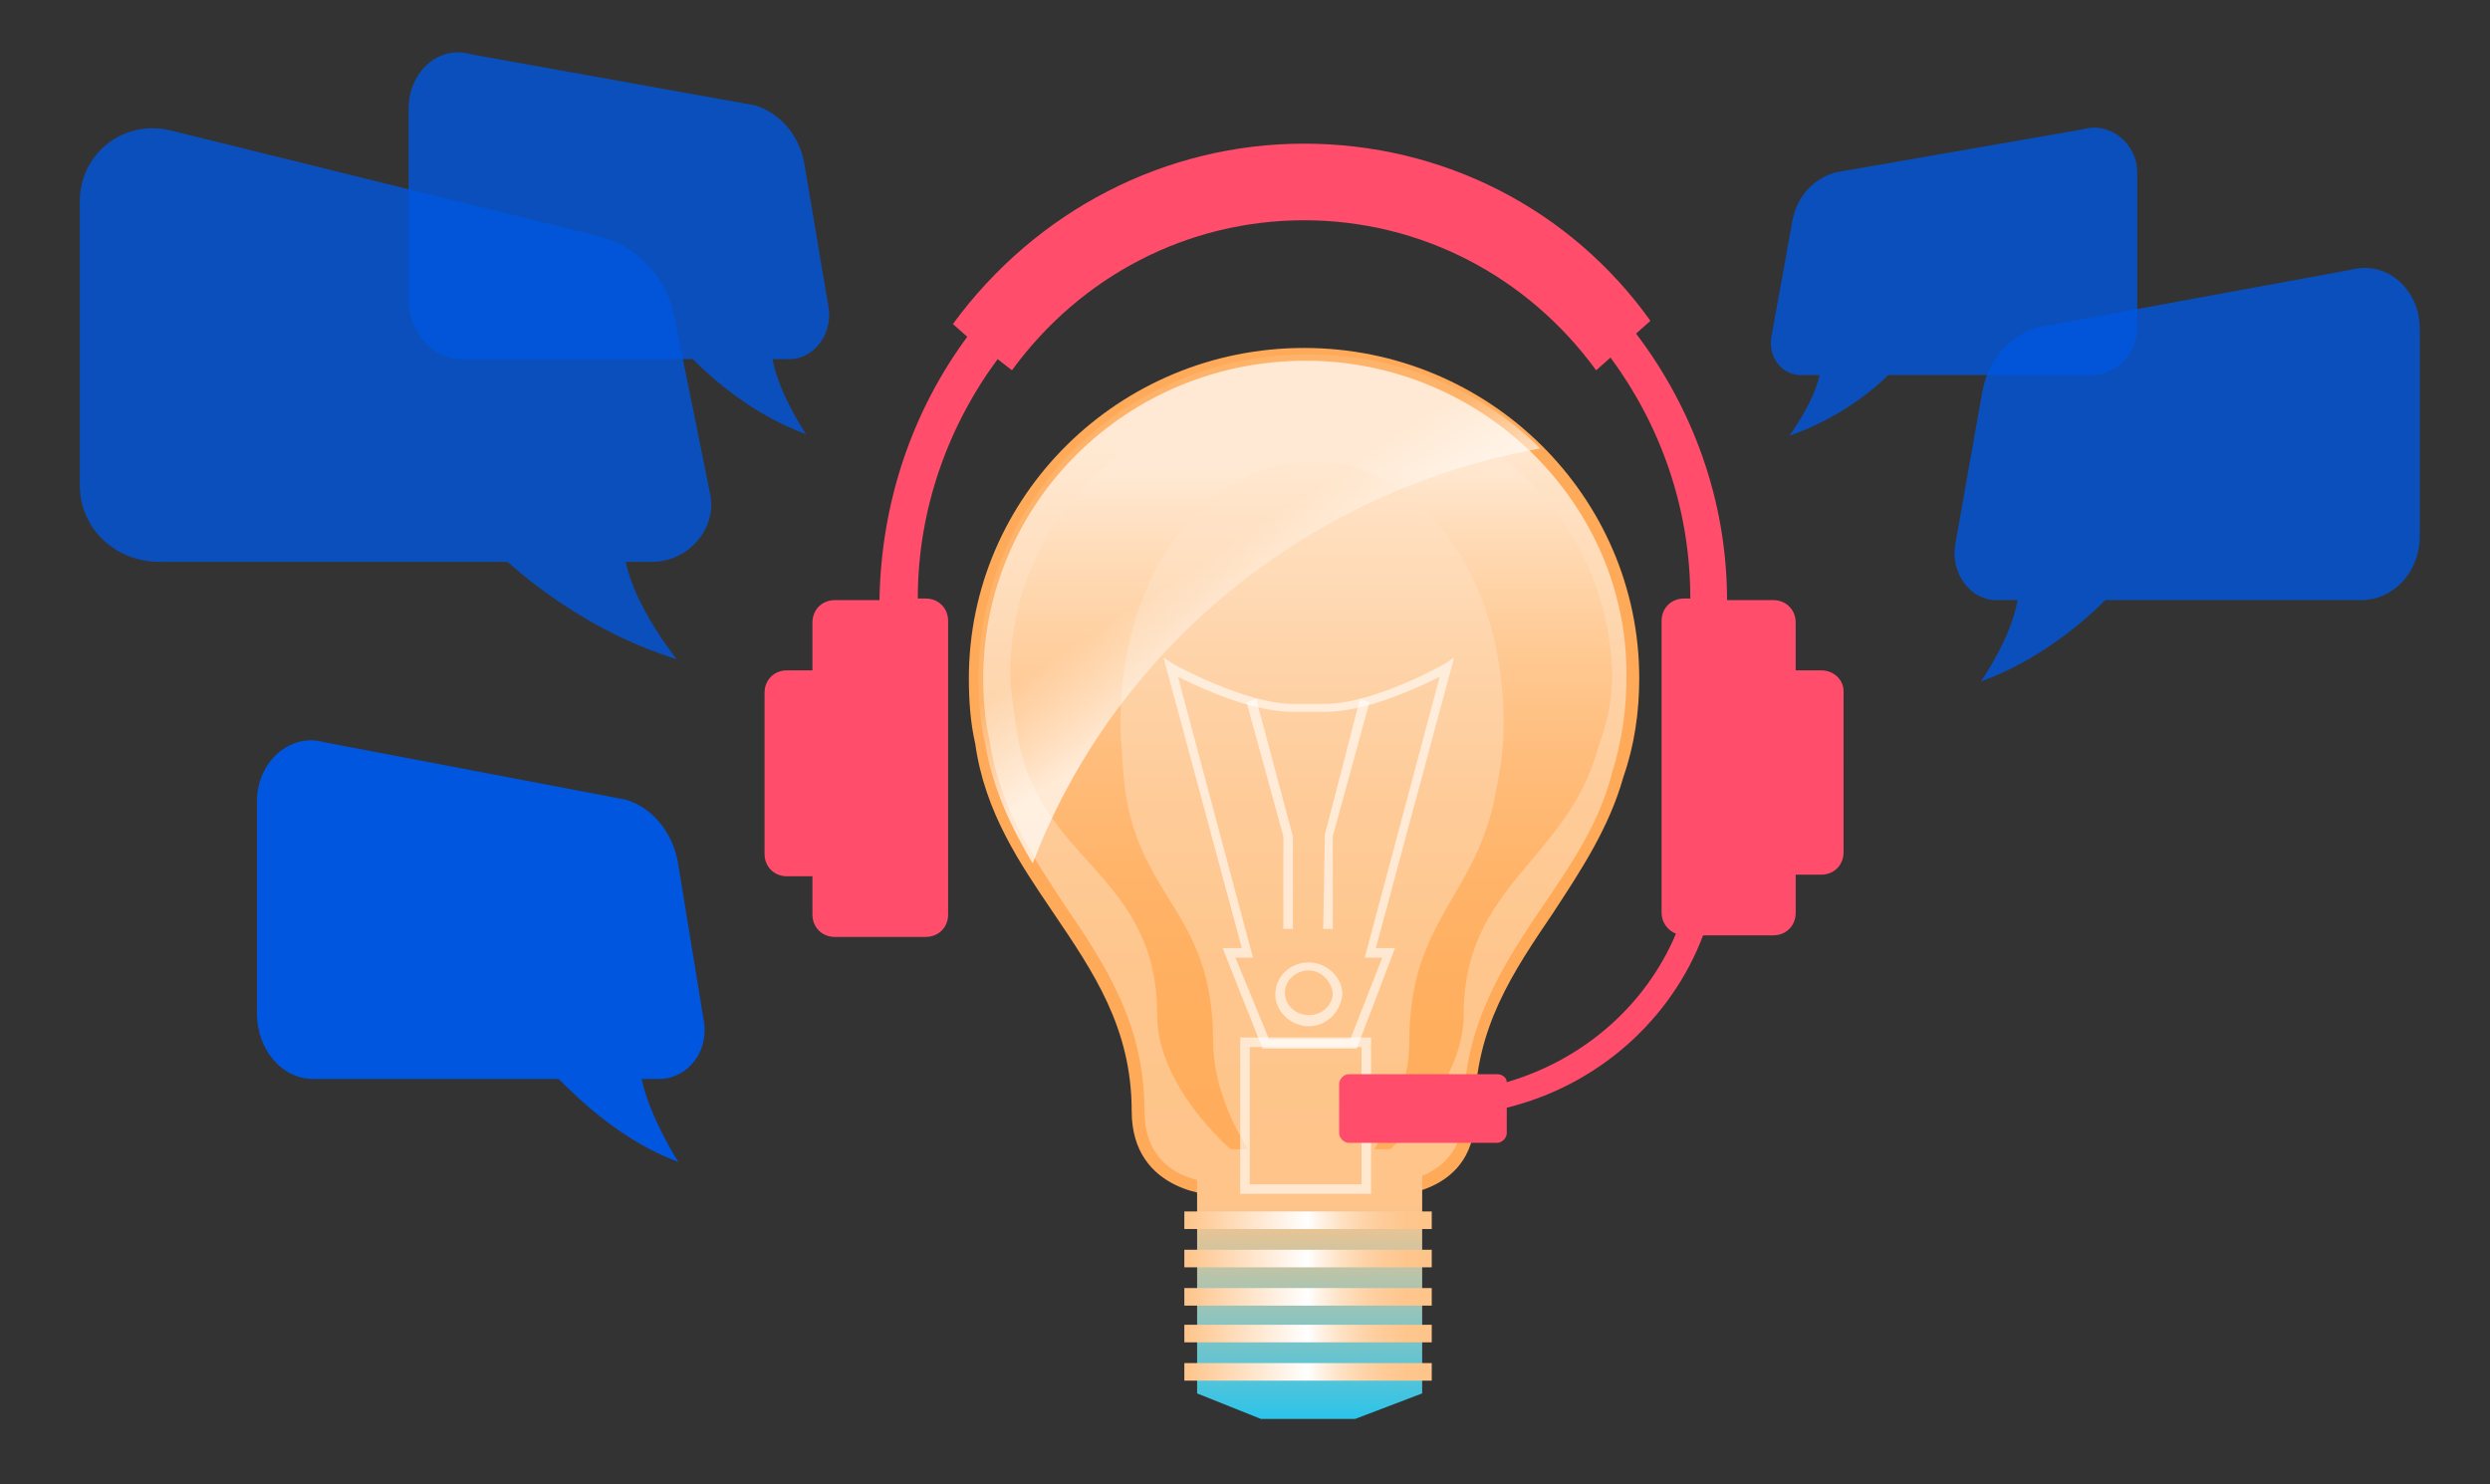 <?xml version="1.0" encoding="utf-8"?>
<!-- Generator: Adobe Illustrator 25.2.3, SVG Export Plug-In . SVG Version: 6.00 Build 0)  -->
<svg version="1.1" id="Слой_1" xmlns="http://www.w3.org/2000/svg" xmlns:xlink="http://www.w3.org/1999/xlink" x="0px" y="0px"
	 viewBox="0 0 156 93" style="enable-background:new 0 0 156 93;" xml:space="preserve">
<rect x="0" y="0" width="156" height="93" fill="#333333" stroke="none"/>
<style type="text/css">
	.st0{display:none;fill:none;stroke:#000000;stroke-miterlimit:10;}
	.st1{fill:url(#SVGID_1_);}
	.st2{fill:#FEAA59;}
	.st3{fill:url(#SVGID_2_);}
	.st4{fill:url(#SVGID_3_);}
	.st5{fill:url(#SVGID_4_);}
	.st6{fill:url(#SVGID_5_);}
	.st7{fill:url(#SVGID_6_);}
	.st8{fill:url(#SVGID_7_);}
	.st9{fill:url(#SVGID_8_);}
	.st10{fill:url(#SVGID_9_);}
	.st11{opacity:0.6;fill:#FFFFFF;enable-background:new    ;}
	.st12{fill:#FF4D6B;}
	.st13{opacity:0.8;fill:#0056DE;enable-background:new    ;}
	.st14{fill:#0056DE;}
</style>
<rect x="-3.2" y="16.7" class="st0" width="156" height="93"/>
<g>
	
		<linearGradient id="SVGID_1_" gradientUnits="userSpaceOnUse" x1="81.8" y1="66.441" x2="81.8" y2="21.472" gradientTransform="matrix(1 0 0 -1 0 94)">
		<stop  offset="0" style="stop-color:#FFE7CF"/>
		<stop  offset="8.174348e-02" style="stop-color:#FFE1C3"/>
		<stop  offset="0.29" style="stop-color:#FED4AA"/>
		<stop  offset="0.506" style="stop-color:#FECB98"/>
		<stop  offset="0.736" style="stop-color:#FEC68D"/>
		<stop  offset="1" style="stop-color:#FEC48A"/>
	</linearGradient>
	<path class="st1" d="M102.4,42.5c0-11.2-9.2-20.3-20.6-20.3s-20.6,9.1-20.6,20.3c0,1.4,0.1,2.7,0.4,4l0,0
		c1.3,9.1,9.7,13.2,9.7,23.1c0,4.9,5,4.9,5,4.9h10.8c0,0,5,0,5-4.9c0-9.1,7.2-13.3,9.3-21C102.1,46.7,102.4,44.6,102.4,42.5z"/>
	<path class="st2" d="M87.2,74.9H76.3c-0.1,0-5.4-0.1-5.4-5.3c0-5.2-2.4-8.7-4.9-12.4c-2.1-3.1-4.3-6.3-4.9-10.6
		c-0.3-1.3-0.4-2.7-0.4-4.1c0-11.4,9.4-20.7,21-20.7s21,9.3,21,20.7c0,2.1-0.3,4.2-1,6.2c-0.9,3.2-2.7,5.9-4.4,8.5
		c-2.5,3.7-4.9,7.2-4.9,12.4C92.6,74.9,87.2,74.9,87.2,74.9z M81.8,22.6c-11.2,0-20.2,8.9-20.2,19.9c0,1.3,0.1,2.6,0.4,3.9
		c0.6,4.1,2.7,7.3,4.7,10.3c2.5,3.7,5,7.4,5,12.9c0,4.5,4.4,4.5,4.6,4.5h10.8c0.2,0,4.6-0.1,4.6-4.5c0-5.4,2.5-9.2,5-12.9
		c1.7-2.5,3.5-5.1,4.3-8.3c0.6-1.9,0.9-3.9,0.9-6C102,31.6,92.9,22.6,81.8,22.6z"/>
</g>
<linearGradient id="SVGID_2_" gradientUnits="userSpaceOnUse" x1="82.05" y1="18.445" x2="82.05" y2="4.669" gradientTransform="matrix(1 0 0 -1 0 94)">
	<stop  offset="0" style="stop-color:#FEC48A"/>
	<stop  offset="1" style="stop-color:#24C4EE"/>
</linearGradient>
<polygon class="st3" points="89.1,87.3 84.9,88.9 79,88.9 75,87.3 75,73.6 89.1,73.6 "/>
<linearGradient id="SVGID_3_" gradientUnits="userSpaceOnUse" x1="74.237" y1="17.55" x2="89.737" y2="17.55" gradientTransform="matrix(1 0 0 -1 0 94)">
	<stop  offset="0" style="stop-color:#FEC48A"/>
	<stop  offset="0.494" style="stop-color:#FFFFFF"/>
	<stop  offset="0.552" style="stop-color:#FFF1E3"/>
	<stop  offset="0.632" style="stop-color:#FEE1C3"/>
	<stop  offset="0.716" style="stop-color:#FED4AA"/>
	<stop  offset="0.803" style="stop-color:#FECB98"/>
	<stop  offset="0.894" style="stop-color:#FEC68D"/>
	<stop  offset="1" style="stop-color:#FEC48A"/>
</linearGradient>
<rect x="74.2" y="75.9" class="st4" width="15.5" height="1.1"/>
<linearGradient id="SVGID_4_" gradientUnits="userSpaceOnUse" x1="74.237" y1="15.15" x2="89.737" y2="15.15" gradientTransform="matrix(1 0 0 -1 0 94)">
	<stop  offset="0" style="stop-color:#FEC48A"/>
	<stop  offset="0.494" style="stop-color:#FFFFFF"/>
	<stop  offset="0.552" style="stop-color:#FFF1E3"/>
	<stop  offset="0.632" style="stop-color:#FEE1C3"/>
	<stop  offset="0.716" style="stop-color:#FED4AA"/>
	<stop  offset="0.803" style="stop-color:#FECB98"/>
	<stop  offset="0.894" style="stop-color:#FEC68D"/>
	<stop  offset="1" style="stop-color:#FEC48A"/>
</linearGradient>
<rect x="74.2" y="78.3" class="st5" width="15.5" height="1.1"/>
<linearGradient id="SVGID_5_" gradientUnits="userSpaceOnUse" x1="74.237" y1="12.75" x2="89.737" y2="12.75" gradientTransform="matrix(1 0 0 -1 0 94)">
	<stop  offset="0" style="stop-color:#FEC48A"/>
	<stop  offset="0.494" style="stop-color:#FFFFFF"/>
	<stop  offset="0.552" style="stop-color:#FFF1E3"/>
	<stop  offset="0.632" style="stop-color:#FEE1C3"/>
	<stop  offset="0.716" style="stop-color:#FED4AA"/>
	<stop  offset="0.803" style="stop-color:#FECB98"/>
	<stop  offset="0.894" style="stop-color:#FEC68D"/>
	<stop  offset="1" style="stop-color:#FEC48A"/>
</linearGradient>
<rect x="74.2" y="80.7" class="st6" width="15.5" height="1.1"/>
<linearGradient id="SVGID_6_" gradientUnits="userSpaceOnUse" x1="74.237" y1="10.45" x2="89.737" y2="10.45" gradientTransform="matrix(1 0 0 -1 0 94)">
	<stop  offset="0" style="stop-color:#FEC48A"/>
	<stop  offset="0.494" style="stop-color:#FFFFFF"/>
	<stop  offset="0.552" style="stop-color:#FFF1E3"/>
	<stop  offset="0.632" style="stop-color:#FEE1C3"/>
	<stop  offset="0.716" style="stop-color:#FED4AA"/>
	<stop  offset="0.803" style="stop-color:#FECB98"/>
	<stop  offset="0.894" style="stop-color:#FEC68D"/>
	<stop  offset="1" style="stop-color:#FEC48A"/>
</linearGradient>
<rect x="74.2" y="83" class="st7" width="15.5" height="1.1"/>
<linearGradient id="SVGID_7_" gradientUnits="userSpaceOnUse" x1="74.237" y1="8.05" x2="89.737" y2="8.05" gradientTransform="matrix(1 0 0 -1 0 94)">
	<stop  offset="0" style="stop-color:#FEC48A"/>
	<stop  offset="0.494" style="stop-color:#FFFFFF"/>
	<stop  offset="0.552" style="stop-color:#FFF1E3"/>
	<stop  offset="0.632" style="stop-color:#FEE1C3"/>
	<stop  offset="0.716" style="stop-color:#FED4AA"/>
	<stop  offset="0.803" style="stop-color:#FECB98"/>
	<stop  offset="0.894" style="stop-color:#FEC68D"/>
	<stop  offset="1" style="stop-color:#FEC48A"/>
</linearGradient>
<rect x="74.2" y="85.4" class="st8" width="15.5" height="1.1"/>
<linearGradient id="SVGID_8_" gradientUnits="userSpaceOnUse" x1="82.15" y1="64.522" x2="82.15" y2="23.695" gradientTransform="matrix(1 0 0 -1 0 94)">
	<stop  offset="0" style="stop-color:#FFE7CF"/>
	<stop  offset="0.106" style="stop-color:#FFDAB5"/>
	<stop  offset="0.267" style="stop-color:#FFCA95"/>
	<stop  offset="0.434" style="stop-color:#FFBD7C"/>
	<stop  offset="0.607" style="stop-color:#FFB46A"/>
	<stop  offset="0.79" style="stop-color:#FFAF5F"/>
	<stop  offset="1" style="stop-color:#FFAD5C"/>
</linearGradient>
<path class="st9" d="M82,24.6c-10.3,0-18.7,7.5-18.7,17.6c0,1.2,0.4,3.6,0.4,3.6c1.2,8.2,8.8,8.8,8.8,17.8c0,4.5,4.6,8.4,4.6,8.4
	h1.1c-0.9-1.4-2.2-4-2.2-6.8c0-8.3-4.9-8.9-5.6-16.5c0,0-0.2-2.2-0.2-3.4c0-9.4,5.4-16.4,12-16.4s12,6.9,12,16.4
	c0,1.8-0.2,2.8-0.5,4.4c-1.2,6.5-5.4,7.9-5.4,15.5c0,2.8-1.3,5.4-2.2,6.8h1c0,0,4.6-4,4.6-8.4c0-8.2,6.5-9.7,8.4-16.7
	c0.6-1.7,0.9-2.8,0.9-4.7C100.7,32.1,92.3,24.6,82,24.6z"/>
<linearGradient id="SVGID_9_" gradientUnits="userSpaceOnUse" x1="73.4" y1="64.1" x2="83.346" y2="48.629" gradientTransform="matrix(1 0 0 -1 0 94)">
	<stop  offset="0.297" style="stop-color:#FFFFFF;stop-opacity:0.1"/>
	<stop  offset="0.659" style="stop-color:#FFFFFF;stop-opacity:0.7"/>
</linearGradient>
<path class="st10" d="M64.7,54.1c5.1-13.4,17.2-23.4,31.8-26c-3.7-3.7-8.9-5.9-14.6-5.9c-11.4,0-20.6,9.1-20.6,20.3
	c0,1.4,0.1,2.7,0.4,4l0,0C62.2,49.5,63.4,51.9,64.7,54.1z"/>
<g>
	<path class="st11" d="M85.9,74.8h-8.2V65h8.2V74.8z M78.3,74.2h7v-8.6h-7V74.2z"/>
	<path class="st11" d="M85,65.7h-5.9l-2.5-6.3h1.2l-4.9-18.2l0.6,0.4c0,0,4.5,2.5,7.5,2.5h2c3.1,0,7.5-2.5,7.5-2.5l0.6-0.4
		l-4.9,18.2h1.2L85,65.7z M79.5,65.1h5.1l2-5.1h-1.1l4.7-17.6c-1.4,0.7-4.6,2.2-7.2,2.2h-2c-2.6,0-5.8-1.5-7.2-2.2L78.5,60h-1.1
		L79.5,65.1z"/>
	<polygon class="st11" points="83.5,58.2 82.9,58.2 83,52.3 85.2,43.8 85.8,44 83.5,52.4 	"/>
	<polygon class="st11" points="80.4,58.2 80.4,52.4 78.1,44 78.7,43.8 81,52.4 81,58.2 	"/>
	<path class="st11" d="M82,64.3c-1.1,0-2.1-0.9-2.1-2s0.9-2,2.1-2c1.1,0,2.1,0.9,2.1,2C84,63.4,83.1,64.3,82,64.3z M82,60.8
		c-0.8,0-1.5,0.6-1.5,1.4c0,0.8,0.7,1.4,1.5,1.4s1.5-0.6,1.5-1.4C83.4,61.5,82.8,60.8,82,60.8z"/>
</g>
<path class="st12" d="M114.1,42h-1.5c0,0,0,0-0.1,0v-3c0-0.8-0.6-1.4-1.4-1.4h-2.9c0-6.3-2.2-12.1-5.7-16.7l0.9-0.8
	c-5-7-13-11.1-21.7-11.1s-16.8,4.2-22,11.3l0.9,0.8c-3.4,4.6-5.4,10.3-5.5,16.5h-2.8c-0.8,0-1.4,0.6-1.4,1.4v3c0,0,0,0-0.1,0h-1.5
	c-0.8,0-1.4,0.6-1.4,1.4v10.1c0,0.8,0.6,1.4,1.4,1.4h1.5c0,0,0,0,0.1,0v2.4c0,0.8,0.6,1.4,1.4,1.4H58c0.8,0,1.4-0.6,1.4-1.4V38.9
	c0-0.8-0.6-1.4-1.4-1.4h-0.5c0-5.6,1.9-10.8,5-15l0.9,0.7c4.3-5.9,11-9.4,18.3-9.4c7.3,0,14,3.5,18.3,9.4l0.9-0.8
	c3.1,4.2,5,9.4,5,15.1h-0.4c-0.8,0-1.4,0.6-1.4,1.4v18.3c0,0.6,0.4,1.1,0.9,1.3c-1.9,4.5-5.8,7.9-10.6,9.3c0-0.3-0.3-0.5-0.6-0.5
	h-9.3c-0.3,0-0.6,0.3-0.6,0.6V71c0,0.3,0.3,0.6,0.6,0.6h9.3c0.3,0,0.6-0.3,0.6-0.6v-1.6c5.7-1.4,10.3-5.5,12.3-10.8h4.4
	c0.8,0,1.4-0.6,1.4-1.4v-2.4c0,0,0,0,0.1,0h1.5c0.8,0,1.4-0.6,1.4-1.4V43.3C115.5,42.6,114.9,42,114.1,42z"/>
<path class="st13" d="M44.5,31l-2.3-11.4c-0.5-2.3-2.3-4.2-4.7-4.8L10.8,8.2C7.8,7.4,5,9.6,5,12.6v17.8c0,2.7,2.2,4.8,5,4.8h21.8
	c1.9,1.7,5.7,4.6,10.6,6.1c0,0-2.6-3.2-3.2-6.1H41C43.2,35.1,44.9,33.1,44.5,31z"/>
<path class="st14" d="M44.1,64l-1.6-9.8c-0.3-2-1.6-3.6-3.3-4.1l-18.9-3.6c-2.1-0.6-4.2,1.2-4.2,3.7v13.3c0,2.3,1.6,4.1,3.5,4.1H35
	c1.4,1.4,4,3.9,7.5,5.2c0,0-1.8-2.8-2.3-5.2h1.2C43.2,67.5,44.4,65.8,44.1,64z"/>
<path class="st13" d="M51.9,19.2l-1.5-8.9c-0.3-1.8-1.5-3.2-3.1-3.7L29.5,3.4c-2-0.6-3.9,1.1-3.9,3.4v12c0,2,1.5,3.7,3.3,3.7h14.5
	c1.3,1.3,3.8,3.5,7.1,4.7c0,0-1.7-2.5-2.1-4.7h1.2C51.1,22.4,52.2,20.8,51.9,19.2z"/>
<path class="st13" d="M122.5,34.1l1.7-9.6c0.4-2,1.7-3.5,3.5-4l19.6-3.6c2.2-0.6,4.3,1.2,4.3,3.7v13c0,2.2-1.6,4-3.7,4h-16
	c-1.4,1.4-4.2,3.8-7.8,5.1c0,0,1.9-2.7,2.3-5.1h-1.3C123.4,37.6,122.2,35.9,122.5,34.1z"/>
<path class="st13" d="M111,21l1.3-7.2c0.3-1.5,1.3-2.6,2.7-3l15.5-2.7c1.7-0.5,3.4,0.9,3.4,2.7v9.7c0,1.7-1.3,3-2.9,3h-12.7
	c-1.1,1.1-3.3,2.8-6.2,3.8c0,0,1.5-2,1.9-3.8h-1C111.7,23.6,110.7,22.4,111,21z"/>
</svg>
